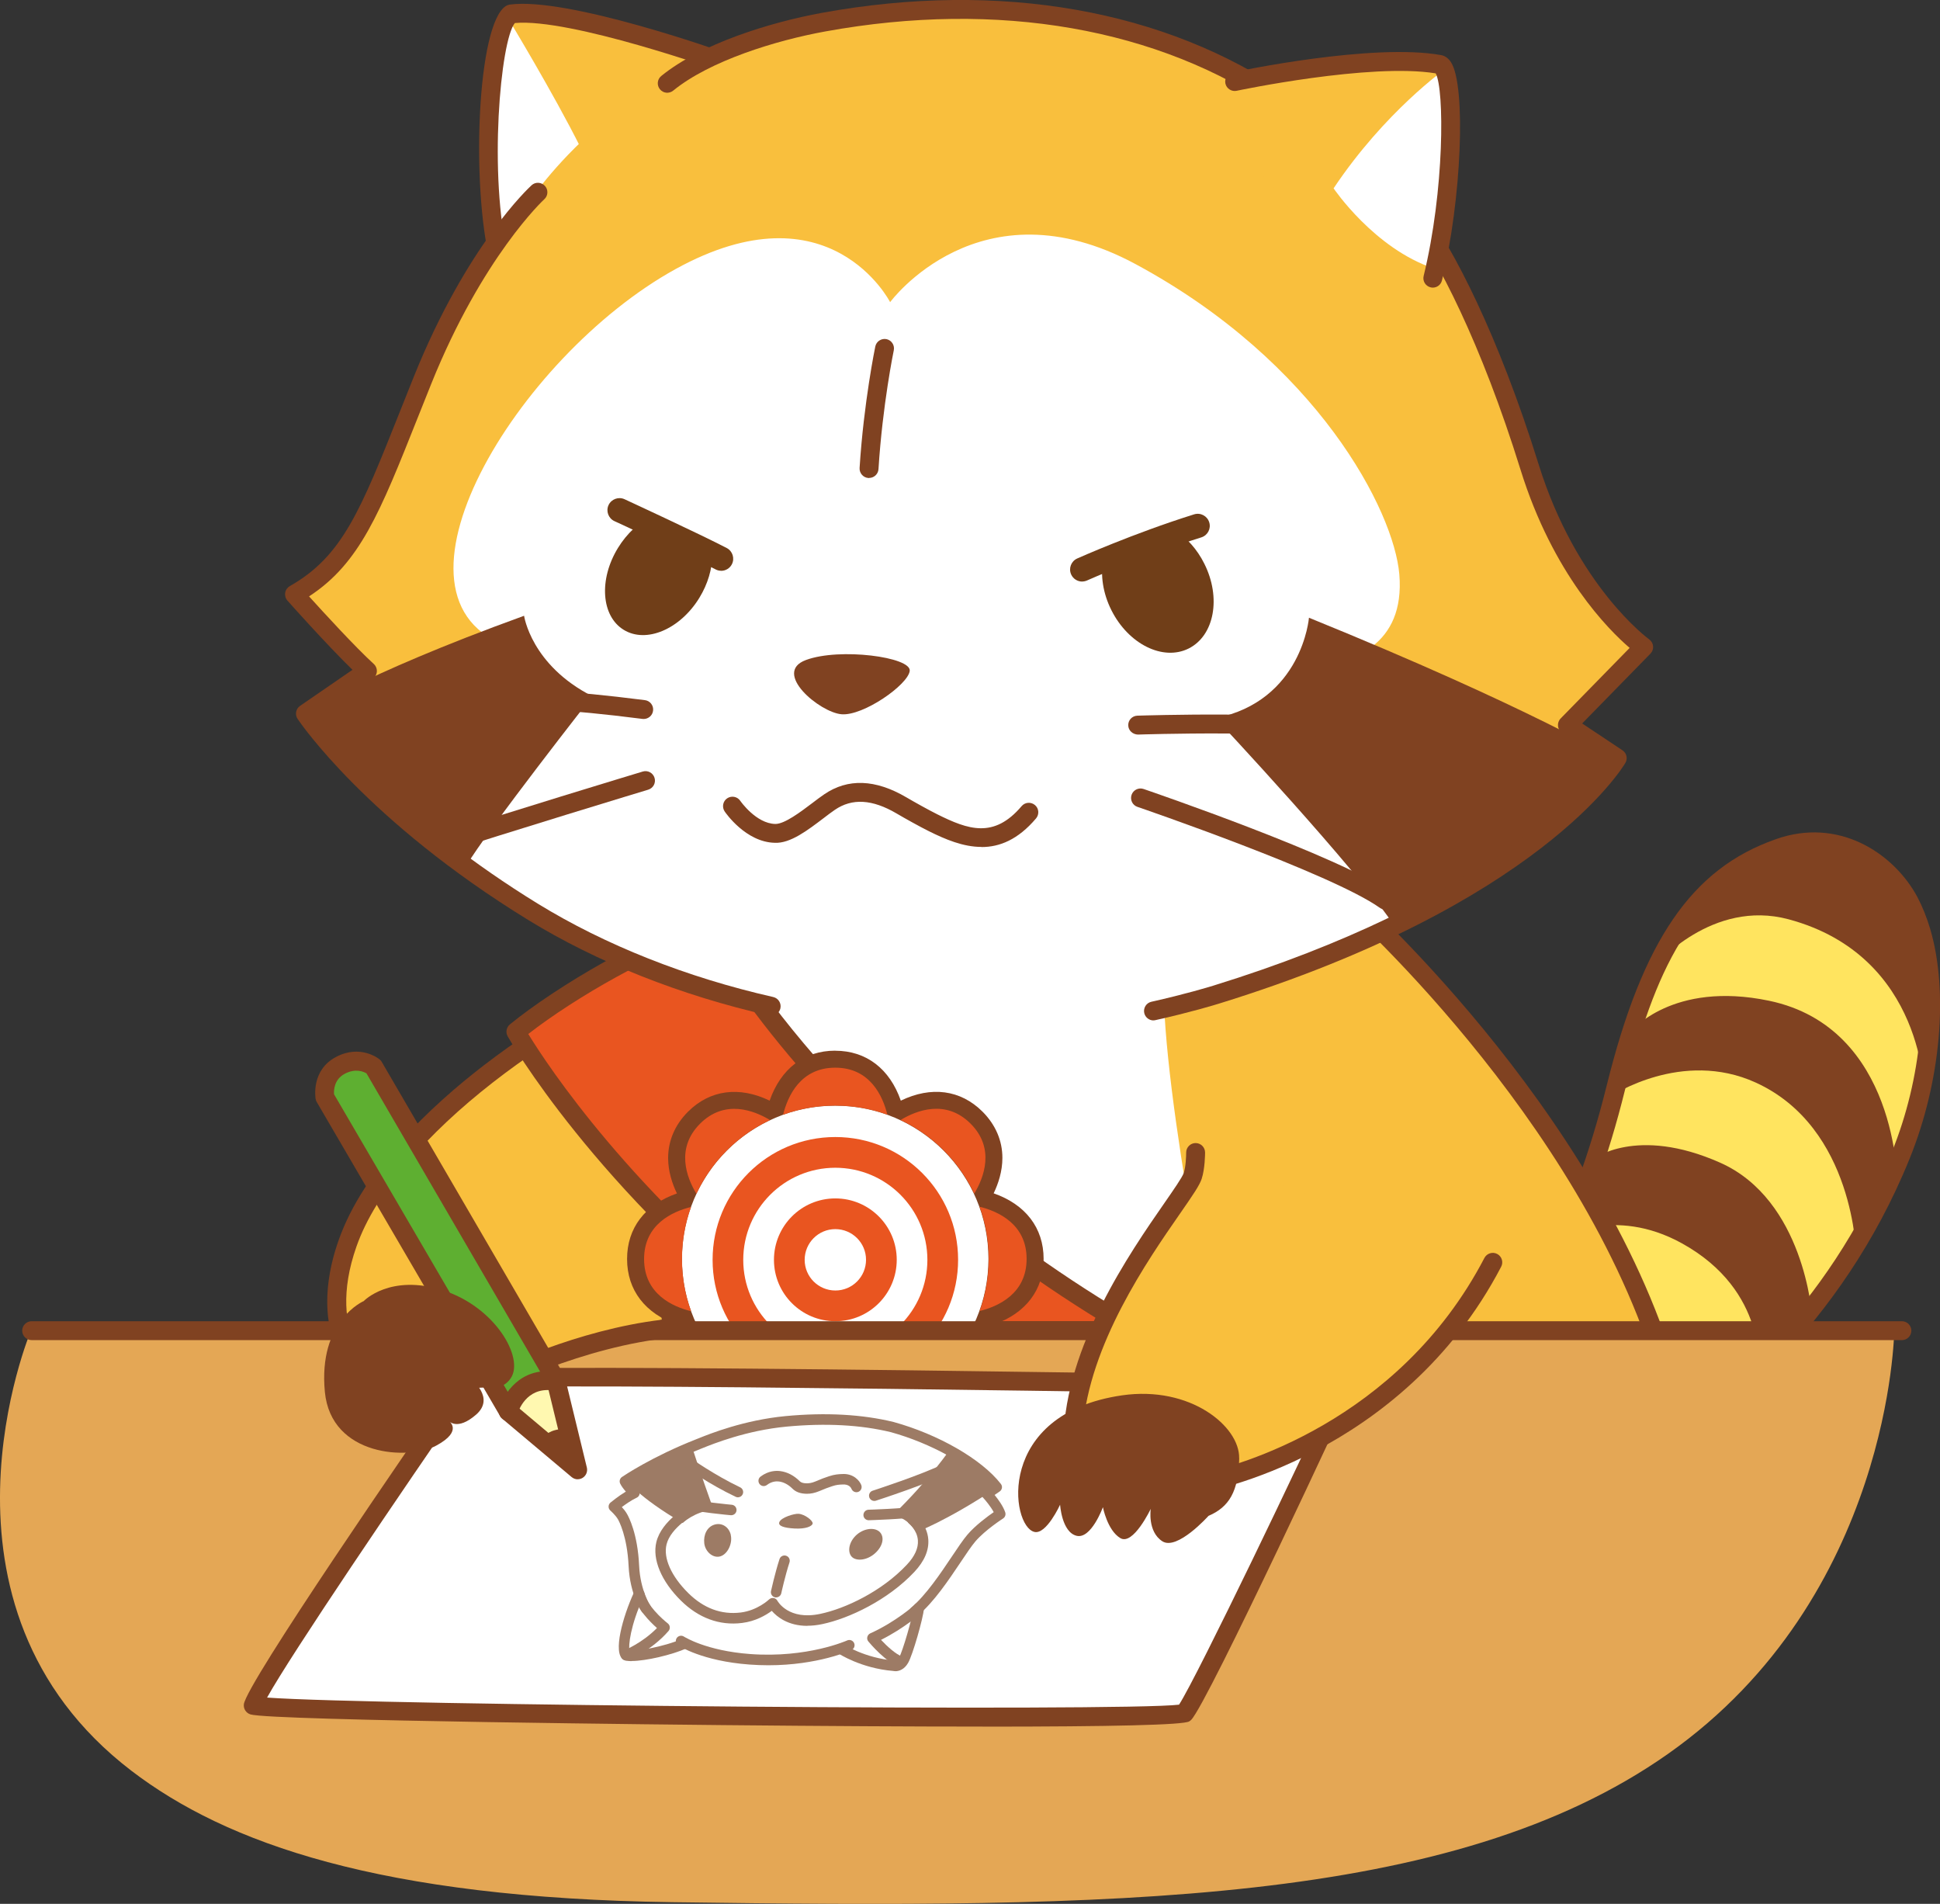 <?xml version="1.0" encoding="UTF-8"?><svg id="_レイヤー_2" xmlns="http://www.w3.org/2000/svg" viewBox="0 0 328.49 322.29"><rect x="0" y="0" width="328.49" height="322.29" fill="#333333" stroke="none"/><defs><style>.cls-1{fill:#5eaf31;}.cls-2{fill:#ffe45f;}.cls-3{fill:#703e18;}.cls-4{fill:#9d7b65;}.cls-5{fill:#fff;}.cls-6{fill:#fff8b0;}.cls-7{fill:#e4a755;}.cls-8{fill:#804221;}.cls-9{fill:#e95520;}.cls-10{fill:#f9bf3d;}</style></defs><g id="_レイヤー_1-2"><path class="cls-8" d="M302.18,143.26h-.01s-.03.01-.07.02c-.3.09-.61.19-.93.31-14.99,5.28-22.17,18.79-27.56,40.53-6.09,24.65-15.05,37.86-18.39,42.17l-.7.89,1.08.35c10.03,3.24,19.05,8.57,27.02,15.58l.45.4.5-.33c6.65-4.34,26.82-19.32,38.28-47.65,4.78-11.81,6.67-26.89,3.43-37.82v-.03c-.56-1.84-1.23-3.53-2.05-5.07-3.21-6-11.11-12.3-21.06-9.35Z"/><path class="cls-2" d="M325.81,185.34s.23-23.49-22.96-29.72c-12.96-3.48-22.5,7.78-22.5,7.78l-4.19,11.2s6.99-8.62,23.39-5.19c21.83,4.56,21.7,30.83,21.7,30.83"/><path class="cls-2" d="M314.3,212.47s-.23-21.57-17.01-29.21c-12.52-5.7-24.44,2.26-24.44,2.26l-3.11,10.72s7.29-5.73,21.52.58c14.23,6.31,15.55,25.75,15.55,25.75"/><path class="cls-2" d="M297.74,232.03s1.65-13.48-12.94-21.55c-11.59-6.42-20.84-.83-20.84-.83l-5.86,11.26s11.46-4.91,20.92,3.32c9.45,8.24,9.86,16.54,9.86,16.54"/><path class="cls-8" d="M283.08,245.11c-.38,0-.76-.14-1.06-.4l-.45-.4c-8.02-7.05-16.92-12.18-26.46-15.26l-1.08-.35c-.5-.16-.89-.55-1.04-1.05-.15-.5-.05-1.04.27-1.46l.7-.89c3.45-4.45,12.13-17.41,18.1-41.57,6.1-24.58,14.38-36.65,28.58-41.65.33-.12.67-.23,1.01-.34.01,0,.02,0,.03,0,.02,0,.03-.01.05-.02,10.38-3.07,19.16,3.1,22.93,10.13.86,1.63,1.56,3.38,2.16,5.37,3.16,10.66,1.8,25.92-3.47,38.91-11.74,29.02-32.73,44.37-38.89,48.39l-.5.33c-.27.18-.57.26-.88.26ZM257.17,226.36c9.36,3.18,18.12,8.27,26.04,15.14,6.54-4.36,26.07-19.17,37.16-46.57,5.01-12.36,6.34-26.79,3.38-36.76-.54-1.81-1.17-3.38-1.93-4.81-3.16-5.91-10.49-11.11-19.14-8.58-.06.02-.12.04-.18.05-.32.1-.55.18-.79.27-15.27,5.38-21.65,19.64-26.56,39.41-5.76,23.29-14.06,36.53-18,41.86Z"/><path class="cls-10" d="M106.26,232.49h176.06c-13.3-44.99-55.17-81.38-55.17-81.38l-113.07,8.61"/><path class="cls-5" d="M130.52,167.55s1.96,42.65,7.83,65.73h68.47s-10.17-48.12-9.78-67.69"/><path class="cls-5" d="M132.16,186.55c-8.36.99-13.24-7.09-13.24-7.09,6.83-2.39,9.71-9.06,9.71-9.06l6.17-.32"/><path class="cls-8" d="M282.33,234.1c-.69,0-1.33-.45-1.54-1.15-13.02-44.04-54.27-80.27-54.68-80.63-.67-.58-.74-1.59-.16-2.26.58-.67,1.59-.73,2.26-.16.42.37,42.37,37.21,55.65,82.14.25.85-.23,1.74-1.08,1.99-.15.05-.3.07-.45.07Z"/><path class="cls-10" d="M118,162.07c-21.91,7.83-52.04,28.17-59.15,48.4-6.55,18.62,6.44,25.75,6.44,25.75l17.33-1.98s15.35-7.92,31.2-9.41c0,0-.9-9.55-2.86-20.11"/><path class="cls-8" d="M65.28,237.82c-.27,0-.53-.07-.77-.2-.15-.08-3.66-2.05-6.28-6.48-2.39-4.04-4.48-11-.89-21.2,4.26-12.1,15.71-22.77,24.56-29.58,10.91-8.4,23.87-15.61,35.56-19.79.83-.29,1.75.14,2.05.97s-.14,1.75-.97,2.05c-22.82,8.15-51.56,28.6-58.18,47.42-5.38,15.3,3.3,22.22,5.3,23.57l16.49-1.88c2.1-1.06,15.49-7.55,29.91-9.27-.34-3.13-1.22-10.52-2.67-18.4-.16-.87.41-1.71,1.28-1.87.87-.17,1.71.41,1.87,1.28,1.95,10.51,2.87,20.16,2.88,20.25.04.42-.09.84-.36,1.17-.27.33-.66.53-1.08.57-15.34,1.44-30.46,9.16-30.61,9.24-.17.09-.36.15-.55.17l-17.33,1.98c-.06,0-.12.01-.18.01Z"/><path class="cls-9" d="M134.16,225.26h58.11c-52.38-30.38-72.05-68.25-72.05-68.25-8.94,1.79-25.04,11.26-32.85,17.65,0,0,14.23,25.42,46.79,50.6Z"/><path class="cls-8" d="M192.26,226.86h-58.11c-.35,0-.7-.12-.98-.34-32.44-25.09-47.06-50.83-47.21-51.09-.38-.68-.22-1.53.38-2.02,7.61-6.23,24.05-16.08,33.55-17.98.71-.14,1.4.2,1.73.83.19.38,20.11,37.84,71.43,67.61.63.36.93,1.1.74,1.8-.19.7-.82,1.19-1.55,1.19ZM134.7,223.66h51.75c-24.5-15.03-41.19-31.44-51.07-42.87-9.36-10.82-14.36-19.08-15.99-21.95-8.07,2.08-21.93,9.95-29.94,16.2,3.19,5.21,17.53,27.08,45.25,48.62Z"/><path class="cls-10" d="M83.49,44.62c-3.65-15.51-.18-41.29,3.73-42.61,12.14.81,34.44,8.82,34.44,8.82"/><path class="cls-5" d="M85.95,38.81c3.16-4.83,12.37-13.8,12.37-13.8-4.59-9.19-12.14-21.65-12.14-21.65,0,0-2.65,2.41-3.61,15.75-.92,12.75.9,22.17.9,22.17l2.48-2.47Z"/><path class="cls-8" d="M84.54,45.64c-.72,0-1.37-.49-1.55-1.22-3.22-13.04-2.22-40.28,2.66-43.4.19-.12.41-.2.64-.24,9.79-1.35,35.75,7.89,36.85,8.28.83.3,1.26,1.21.97,2.05-.3.83-1.21,1.26-2.05.97-.26-.09-25.5-9.05-34.88-8.18-2.44,2.9-4.52,25.87-1.09,39.75.21.86-.31,1.72-1.17,1.94-.13.03-.26.05-.39.05Z"/><path class="cls-10" d="M135.35,169.3c-51.95-8.52-81.98-48.16-81.98-48.16,4.19-1.87,9.51-6.89,9.51-6.89-4.29-3.92-13.01-13.64-13.01-13.64,10.38-5.87,13.24-15.21,21.68-36.21,8.93-22.21,17.58-29.54,17.58-29.54,0,0,14.29-22.86,43.04-29.31,28.74-6.45,48.88-3.74,64.45,1.71,15.57,5.45,35.24,15.91,43.38,28.57,3.96,6.16,12.32,21.76,18.98,43.2,6.7,21.55,19.33,30.51,19.33,30.51l-12.62,13.2,7.92,5.87s-34.29,34.77-98.63,42.42"/><path class="cls-5" d="M150.85,173.68s43.09,6.87,85-17.75c2.88-3.65-12.7-42.86-12.7-42.86,5.59-1.09,14.81-3.67,13.79-15.85-.89-10.66-13.78-35.88-44.66-52.51-26.4-14.22-41.56,6.44-41.56,6.44,0,0-10.18-20.02-36.33-5.6-26.9,14.83-51.91,56.07-27.98,63.99,0,0-13.28,17.78-15.52,29.52,0,0,22.2,25.69,70.45,33.68"/><path class="cls-8" d="M217.32,18.97c-.31,0-.63-.09-.91-.28C196.24,4.75,169.01,0,139.76,5.32c-8.38,1.52-19.55,4.95-25.77,10.02-.69.56-1.69.46-2.25-.23s-.46-1.69.23-2.25c6.69-5.45,18.45-9.09,27.22-10.69,30.09-5.47,58.17-.54,79.05,13.88.73.5.91,1.5.41,2.23-.31.45-.81.69-1.32.69Z"/><path class="cls-8" d="M142.48,120.91c-3.71-.32-11.76-7.05-6.02-9.18,5.73-2.13,17.86-.5,17.58,1.84-.28,2.34-7.86,7.66-11.56,7.34Z"/><path class="cls-8" d="M51.42,120.79s8.97-6.27,37.32-16.55c0,0,1.18,8.35,11.56,13.62,0,0-17.61,22.41-21.52,28.95,0,0-19.91-13.16-27.36-26.02Z"/><path class="cls-8" d="M258.07,143.88l15.55-15.26s-14.35-8.76-51.98-24.05c0,0-1.14,14.07-15.81,17.01,0,0,24.09,25.7,30.52,35.51,0,0,21.71-13.2,21.71-13.2Z"/><path class="cls-8" d="M147.15,80.92s-.07,0-.1,0c-.88-.06-1.55-.82-1.5-1.7.7-11.11,2.64-20.47,2.66-20.57.18-.86,1.03-1.41,1.89-1.24.86.18,1.42,1.03,1.24,1.89-.02.09-1.91,9.24-2.59,20.11-.05.85-.76,1.5-1.6,1.5Z"/><path class="cls-3" d="M120.61,93.99c-.02,2.3-.74,4.84-2.19,7.21-3.27,5.33-9.01,7.76-12.81,5.42-3.81-2.33-4.24-8.54-.97-13.87,1.53-2.49,3.59-4.35,5.75-5.39"/><path class="cls-3" d="M198.98,89.79c1.96,1.25,3.72,3.18,4.94,5.63,2.89,5.76,1.7,12.18-2.65,14.36-4.35,2.17-10.21-.74-13.09-6.5-1.45-2.89-1.87-5.95-1.38-8.55"/><path class="cls-8" d="M229.61,125.52c-.1,0-.2-.01-.31-.03-10.26-2-36.35-1.15-36.61-1.14-.87-.02-1.62-.66-1.65-1.55s.66-1.62,1.55-1.65c1.09-.03,26.72-.86,37.33,1.2.87.17,1.43,1.01,1.27,1.88-.15.76-.82,1.3-1.57,1.3Z"/><path class="cls-8" d="M234.55,153.97c-.32,0-.64-.1-.92-.3-8.24-5.84-40.7-16.97-41.03-17.08-.84-.28-1.28-1.19-1-2.03.29-.84,1.2-1.28,2.03-1,1.35.46,33.22,11.39,41.84,17.49.72.51.89,1.51.38,2.23-.31.44-.81.68-1.31.68Z"/><path class="cls-8" d="M109,121.71c-.07,0-.14,0-.2-.01-13.3-1.71-19.98-1.75-20.05-1.75-.88,0-1.6-.72-1.6-1.6,0-.88.72-1.6,1.6-1.6h0c.28,0,6.91.04,20.45,1.77.88.11,1.5.92,1.38,1.79-.1.81-.79,1.4-1.59,1.4Z"/><path class="cls-8" d="M74.18,144.66c-.67,0-1.3-.43-1.52-1.1-.28-.84.18-1.75,1.02-2.02,10.41-3.44,34.9-10.86,35.15-10.93.85-.26,1.74.22,2,1.07s-.22,1.74-1.07,2c-.24.07-24.7,7.48-35.07,10.91-.17.06-.34.08-.5.08Z"/><path class="cls-8" d="M130.59,171.95c-.12,0-.24-.01-.36-.04-14.99-3.4-29.12-9-40.85-16.21-27.18-16.7-38.52-33.3-38.99-34-.49-.73-.3-1.71.42-2.21,2.91-2.01,6.73-4.64,8.87-6.1-4.4-4.3-10.72-11.38-11.01-11.72-.32-.36-.46-.85-.38-1.33.08-.48.37-.89.79-1.13,8.89-5.03,11.96-12.76,18.69-29.68.72-1.81,1.48-3.72,2.29-5.74,8.97-22.3,19.51-32.02,19.95-32.43.65-.6,1.66-.54,2.26.11.59.65.55,1.67-.11,2.26-.1.09-10.47,9.71-19.14,31.25-.81,2.01-1.57,3.92-2.29,5.73-6.4,16.09-9.8,24.64-18.4,30.25,2.44,2.7,7.79,8.54,10.96,11.44.36.33.55.81.52,1.29s-.29.93-.69,1.21c0,0-5.03,3.44-9.14,6.28,3.2,4.2,14.79,18.09,37.07,31.79,11.43,7.02,25.22,12.49,39.88,15.81.86.2,1.4,1.05,1.21,1.92-.17.74-.83,1.25-1.56,1.25Z"/><path class="cls-8" d="M195.31,172.74c-.73,0-1.39-.51-1.56-1.25-.19-.86.35-1.72,1.21-1.91,5.72-1.28,9.74-2.5,10.49-2.73,45.8-14.16,62.41-33.08,66.14-38.06l-7.07-4.71c-.4-.26-.66-.69-.71-1.17-.05-.47.11-.94.45-1.29l11.68-11.94c-3.6-3.09-12.97-12.45-18.48-30.18-6.67-21.46-14.17-35.9-18.97-42.25-.53-.71-.39-1.71.31-2.24.71-.53,1.71-.39,2.24.31,4.96,6.57,12.67,21.37,19.47,43.23,6.44,20.71,18.61,29.59,18.73,29.68.38.27.63.7.67,1.16.04.47-.12.93-.45,1.26l-11.56,11.82,6.82,4.54c.71.47.93,1.41.49,2.15-.57.97-14.71,24.02-68.82,40.74-.77.24-4.9,1.49-10.74,2.79-.12.03-.23.04-.35.04Z"/><path class="cls-10" d="M237.4,58.49c10.16-22.28,9.08-47.1,6.33-47.59-11.39-2.05-41.41,4.57-41.41,4.57"/><path class="cls-5" d="M242.83,45.46c-10.14-3.37-17.02-13.58-17.02-13.58,8.73-13.05,18.99-20.26,18.99-20.26,0,0,1.82,9.75.31,19.58-.24,6.59-2.28,14.26-2.28,14.26Z"/><path class="cls-8" d="M242.61,48.69c-.13,0-.25-.02-.38-.05-.86-.21-1.38-1.07-1.17-1.93,3.54-14.5,3.52-31.6,2.04-34.29-11.09-1.81-33.49,2.9-33.71,2.95-.85.18-1.71-.37-1.9-1.23-.18-.86.37-1.71,1.23-1.9.96-.2,23.74-5,35.3-2.91.46.08,1.12.36,1.66,1.19,2.6,4,1.8,23.34-1.52,36.95-.18.73-.83,1.22-1.55,1.22Z"/><path class="cls-8" d="M166.18,143.37c-3.1,0-6.11-1.28-8.91-2.67-1.49-.74-4.03-2.15-5.45-2.99-4.12-2.42-7.54-2.62-10.47-.61-.59.4-1.23.89-1.91,1.41-2.62,1.98-5.6,4.3-8.26,4.16-4.91-.11-8.34-5.1-8.48-5.31-.49-.73-.3-1.73.43-2.22.73-.49,1.73-.3,2.22.43.06.09,2.68,3.83,5.91,3.91h.04c1.57,0,4.25-2.03,6.21-3.51.72-.55,1.41-1.07,2.04-1.5,4-2.74,8.68-2.57,13.91.5,1.36.8,3.84,2.18,5.25,2.88,5.22,2.6,9.58,4.15,14.27-1.38.57-.68,1.58-.76,2.26-.19s.76,1.58.19,2.26c-3.06,3.61-6.18,4.85-9.23,4.85Z"/><path class="cls-3" d="M183.24,98.45c-.78,0-1.53-.45-1.87-1.21-.46-1.03,0-2.24,1.03-2.7.09-.04,9.51-4.25,19.79-7.47,1.09-.34,2.22.27,2.56,1.34.34,1.08-.26,2.22-1.34,2.56-10.04,3.14-19.25,7.25-19.34,7.29-.27.12-.56.18-.84.18Z"/><path class="cls-3" d="M122.11,96.62c-.32,0-.64-.07-.94-.23-4.4-2.3-17-8.12-17.13-8.17-1.02-.47-1.47-1.69-1-2.71.47-1.02,1.69-1.47,2.71-1,.52.24,12.81,5.92,17.3,8.26,1,.52,1.39,1.76.87,2.76-.36.7-1.08,1.1-1.81,1.1Z"/><path class="cls-8" d="M141.42,177.86c-5.26,0-9.22,3.07-11.1,8.46-5.14-2.48-10.11-1.84-13.83,1.88-2.2,2.2-3.36,4.91-3.36,7.83,0,2.27.7,4.36,1.49,6-5.39,1.88-8.45,5.85-8.44,11.11,0,5.27,3.09,9.25,8.52,11.12-.81,1.66-1.54,3.8-1.54,6.13,0,2.93,1.17,5.63,3.37,7.83,3.73,3.73,8.72,4.36,13.88,1.84,1.9,5.32,5.85,8.33,11.06,8.33,5.26,0,9.22-3.07,11.1-8.46,5.14,2.48,10.11,1.84,13.83-1.88,2.2-2.2,3.36-4.91,3.36-7.83h0c0-2.27-.7-4.36-1.49-6,5.39-1.88,8.45-5.85,8.44-11.11,0-5.25-3.07-9.22-8.46-11.1.79-1.64,1.48-3.73,1.48-6h0c0-2.93-1.17-5.63-3.37-7.83-3.72-3.71-8.69-4.35-13.83-1.86-1.88-5.39-5.85-8.45-11.11-8.45Z"/><circle class="cls-5" cx="141.42" cy="213.12" r="25.95"/><path class="cls-9" d="M132.64,237.57c.77,3.11,2.92,7.95,8.83,7.94s8.05-4.85,8.82-7.96c-2.75,1-5.72,1.54-8.82,1.54-3.1,0-6.07-.54-8.82-1.53Z"/><path class="cls-9" d="M117.93,224.32c-1.65,2.74-3.56,7.69.62,11.86,4.18,4.17,9.12,2.26,11.86.61-5.48-2.57-9.91-7-12.48-12.47Z"/><path class="cls-9" d="M117,204.32c-3.11.77-7.95,2.92-7.94,8.83s4.85,8.05,7.96,8.82c-1-2.75-1.54-5.72-1.54-8.82,0-3.1.54-6.07,1.53-8.82Z"/><path class="cls-9" d="M150.25,188.68c-.77-3.11-2.92-7.95-8.83-7.94-5.9,0-8.05,4.85-8.82,7.96,2.75-1,5.72-1.54,8.82-1.54,3.1,0,6.07.54,8.82,1.53Z"/><path class="cls-9" d="M130.39,189.61c-2.74-1.65-7.69-3.56-11.86.62-4.17,4.18-2.26,9.12-.61,11.86,2.57-5.48,7-9.91,12.47-12.48Z"/><path class="cls-9" d="M165.89,221.93c3.11-.77,7.95-2.92,7.94-8.83,0-5.9-4.85-8.05-7.96-8.82,1,2.75,1.54,5.72,1.54,8.82,0,3.1-.54,6.07-1.53,8.82Z"/><path class="cls-9" d="M152.5,236.63c2.74,1.65,7.69,3.56,11.86-.62,4.17-4.18,2.26-9.12.61-11.86-2.57,5.48-7,9.91-12.47,12.48Z"/><path class="cls-9" d="M164.96,202.07c1.65-2.74,3.56-7.69-.62-11.86-4.18-4.17-9.12-2.26-11.86-.61,5.48,2.57,9.91,7,12.48,12.47Z"/><path class="cls-9" d="M120.66,213.28c0,11.48,9.32,20.78,20.8,20.77,11.48,0,20.78-9.32,20.77-20.8,0-11.48-9.32-20.78-20.8-20.77-11.48,0-20.78,9.32-20.77,20.8ZM157.03,213.26c0,8.61-6.97,15.59-15.58,15.6-8.61,0-15.59-6.97-15.6-15.58,0-8.61,6.97-15.59,15.58-15.6,8.61,0,15.59,6.97,15.6,15.58Z"/><path class="cls-9" d="M131.05,213.27c0,5.74,4.66,10.39,10.4,10.39,5.74,0,10.39-4.66,10.39-10.4,0-5.74-4.66-10.39-10.4-10.39-5.74,0-10.39,4.66-10.39,10.4ZM146.64,213.26c0,2.87-2.32,5.2-5.19,5.2-2.87,0-5.2-2.32-5.2-5.19s2.32-5.2,5.19-5.2c2.87,0,5.2,2.32,5.2,5.19Z"/><path class="cls-7" d="M320.75,225.26H5.24s-19.6,46.51,17.01,74.5c16.03,12.25,42.04,21.56,91.63,22.25,74.33,1.02,131.92.69,168.57-25.12,37.82-26.63,38.29-71.62,38.29-71.62Z"/><path class="cls-8" d="M322.04,226.86H5.36c-.88,0-1.6-.72-1.6-1.6s.72-1.6,1.6-1.6h316.68c.88,0,1.6.72,1.6,1.6s-.72,1.6-1.6,1.6Z"/><path class="cls-5" d="M79.15,233.53s-35.88,51.78-36.27,55.16c4.3,1.32,154.94,2.89,157.67,1.32,1.94-1.97,26.61-53.32,27-55.29-3.88-.39-145.3-2.36-148.4-1.18Z"/><path class="cls-8" d="M166.36,292.28c-11.76,0-26.46-.08-44.07-.25-3.12-.03-76.34-.73-79.88-1.81-.74-.23-1.21-.95-1.12-1.71.41-3.5,28.07-43.66,36.54-55.88.19-.27.45-.47.75-.59,4-1.51,147.94.97,149.14,1.09.45.05.86.28,1.13.64.27.36.37.82.28,1.26-.07.35-24.63,53.27-27.43,56.11-.1.1-.22.19-.35.27-1.02.59-12.76.88-34.99.88ZM45.22,287.37c17.85,1.31,145.06,2.37,154.42,1.2,3-4.58,21.44-43.02,25.56-52.32-17.57-.36-134.94-2.28-145.12-1.25-12.22,17.64-30.81,45.06-34.85,52.36Z"/><path class="cls-4" d="M106.13,250.61s1.75,2.69,9.46,7.21c0,0,1.91-1.89,5.22-2.28-2.3-6.4-3.67-10.71-3.67-10.71,0,0-3.72,1.63-5.5,2.5-1.5.74-3.95,2.33-5.51,3.28Z"/><path class="cls-4" d="M151.08,256.59c2.63.16,4.06,2.77,4.06,2.77,0,0,4.91-1.75,13.51-7.44,0,0-2.5-2.89-3.8-3.92-1.3-1.03-3.93-2.74-3.93-2.74,0,0-3.19,4.85-9.83,11.33Z"/><path class="cls-4" d="M131.96,257.68c-.24.63.77.97,2.57,1.07,1.88.11,2.98-.37,3.07-.84.09-.47-1.31-1.57-2.37-1.65-.73-.06-2.97.61-3.27,1.41Z"/><path class="cls-4" d="M123.75,259.86c-.31-1.4-1.55-2.15-2.79-1.76-1.24.38-1.87,1.72-1.71,3.15s1.49,2.59,2.73,2.21c1.24-.38,2.08-2.19,1.76-3.59Z"/><path class="cls-4" d="M144.65,260.22c1.16-1.36,3.02-1.73,4.03-1.1.95.59,1.09,2.01-.07,3.37-1.16,1.36-2.91,1.84-3.99,1.33-1.08-.51-1.13-2.24.03-3.6Z"/><path class="cls-4" d="M152.51,282.18c-.09,0-.19-.02-.28-.05-2.23-.75-4.89-3.89-5.19-4.25-.18-.21-.25-.5-.18-.77s.25-.5.5-.61c4.28-1.93,7.44-4.75,7.47-4.78.36-.33.93-.3,1.25.07.33.36.3.93-.06,1.25-.13.11-2.88,2.58-6.84,4.56.99,1.05,2.5,2.46,3.62,2.84.47.16.72.66.56,1.13-.13.37-.47.6-.84.6Z"/><path class="cls-4" d="M106.02,281.09c-.36,0-.69-.22-.83-.57-.18-.46.05-.97.51-1.15.03-.01,3.01-1.2,5.54-3.77-1.19-1.06-3.44-3.29-3.85-5.52-.09-.48.23-.95.71-1.04.49-.08.95.23,1.04.71.35,1.93,2.96,4.31,3.93,5.06.19.15.32.37.34.62.02.24-.05.49-.21.67-2.93,3.37-6.7,4.86-6.86,4.92-.1.04-.21.06-.32.06Z"/><path class="cls-4" d="M136.71,275.23c-3.28,0-5.15-1.53-6.03-2.54-.96.71-2.73,1.77-5.04,2.05-3.79.48-7.37-.84-10.35-3.79-3.32-3.28-4.87-6.99-4.15-9.92.9-3.67,5.39-6.11,5.58-6.21.44-.24.97-.07,1.2.36.23.43.07.97-.36,1.2-.04.02-3.99,2.17-4.7,5.07-.57,2.31.81,5.39,3.68,8.23,2.61,2.58,5.6,3.69,8.88,3.29,2.85-.35,4.78-2.19,4.8-2.21.2-.19.49-.28.76-.24.28.04.52.21.65.46.07.13,1.91,3.36,7.26,2.22,4.25-.89,10.43-3.81,14.65-8.31,1.35-1.43,1.98-2.83,1.88-4.15-.12-1.69-1.44-2.76-1.46-2.78-.38-.3-.45-.86-.15-1.25.3-.38.86-.46,1.24-.15.08.06,1.94,1.53,2.13,4.02.14,1.84-.65,3.7-2.36,5.52-4.49,4.78-11.06,7.88-15.58,8.83-.93.2-1.78.28-2.55.28Z"/><path class="cls-4" d="M106.96,281.2c-.64,0-1.13-.07-1.4-.24-1.85-1.14-.08-7.33,1.77-11.36.2-.45.74-.64,1.18-.44.45.2.64.73.44,1.18-2.21,4.8-2.57,8.26-2.36,9.11.98.1,5.7-.59,9.03-2.07.44-.2.97,0,1.17.45.2.45,0,.97-.45,1.17-2.57,1.15-7,2.18-9.38,2.18Z"/><path class="cls-4" d="M130.09,281.9c-1.02,0-2.09-.04-3.19-.12-8-.59-11.9-3.14-12.07-3.25-.41-.27-.52-.82-.25-1.23.27-.41.82-.52,1.23-.25.04.02,3.73,2.4,11.22,2.95,9.68.71,16.34-2.27,16.41-2.3.45-.21.98,0,1.18.44.2.45.01.97-.44,1.18-.25.12-5.7,2.58-14.09,2.58Z"/><path class="cls-4" d="M151.61,282.9c-.15,0-.28-.02-.4-.04-5.41-.45-9.16-2.9-9.32-3-.41-.27-.52-.82-.25-1.23.27-.41.82-.52,1.23-.25.03.02,3.58,2.32,8.55,2.72.06,0,.12.02.18.03h0s.32.03.63-.52c.62-1.06,2.32-6.94,2.46-8.5.05-.49.49-.84.97-.8.49.05.85.48.8.97-.16,1.69-1.9,7.86-2.7,9.23-.64,1.1-1.52,1.4-2.17,1.4Z"/><path class="cls-4" d="M154.87,273.7c-.25,0-.5-.11-.68-.32-.32-.38-.27-.94.11-1.25,2.49-2.1,4.92-5.72,6.87-8.63,1.02-1.53,1.91-2.85,2.64-3.71,1.35-1.58,3.41-3.09,4.45-3.81-.52-.98-1.44-2.06-1.81-2.46-.18-.19-.26-.45-.23-.7.03-.26.17-.49.38-.64l.87-.6c-3.26-3.6-9.89-7.27-16.59-9.13-5.1-1.25-11.06-1.57-17.68-.95-6.8.64-12.43,2.91-14.29,3.66l-.35.14c-5.7,2.23-9.9,4.72-11.51,5.73.31.38.7.79.99,1.06.22.2.32.5.27.79-.05.29-.24.54-.51.66-.85.39-1.84,1.08-2.51,1.58.3.32.63.73.87,1.15.3.51,1.81,3.34,2.06,8.77.2,4.27,1.91,6.78,1.93,6.81.28.4.18.96-.22,1.24-.4.28-.95.19-1.24-.22-.08-.12-2.02-2.93-2.25-7.75-.24-5.11-1.66-7.68-1.82-7.95-.43-.72-1.25-1.44-1.26-1.45-.2-.17-.31-.42-.31-.68,0-.26.12-.51.32-.68.06-.05,1.28-1.06,2.6-1.86-.37-.42-.76-.93-.97-1.38-.17-.39-.04-.85.31-1.09.2-.14,5.06-3.44,12.6-6.4l.33-.13c1.91-.77,7.73-3.11,14.78-3.78,6.81-.64,12.97-.3,18.29,1,7.63,2.11,14.92,6.32,18.16,10.48.15.19.22.44.18.68-.04.24-.17.46-.38.6l-.86.59c.6.74,1.45,1.89,1.8,2.94.13.39-.02.82-.36,1.04-.03.02-3.04,1.95-4.69,3.88-.67.79-1.53,2.07-2.52,3.55-2.01,3-4.51,6.73-7.2,8.99-.17.14-.37.21-.57.21Z"/><path class="cls-4" d="M131.42,270.42c-.06,0-.13,0-.19-.02-.48-.1-.78-.58-.68-1.06.03-.12.67-3.04,1.44-5.41.15-.47.65-.72,1.12-.57.47.15.72.65.57,1.12-.74,2.28-1.39,5.21-1.39,5.23-.09.42-.46.7-.87.7Z"/><path class="cls-4" d="M147.09,257.35c-.48,0-.88-.38-.89-.86-.01-.49.37-.9.86-.92.06,0,5.72-.17,8.78-.61.47-.06.94.27,1.01.75.07.49-.27.94-.75,1.01-3.16.46-8.74.62-8.98.63h-.03Z"/><path class="cls-4" d="M148.04,254.08c-.38,0-.72-.24-.85-.61-.15-.47.1-.97.57-1.12.09-.03,8.55-2.77,12.2-4.63.44-.22.97-.05,1.2.39.22.44.05.97-.39,1.2-3.78,1.92-12.11,4.62-12.46,4.73-.09.03-.18.04-.27.04Z"/><path class="cls-4" d="M123.82,256.5s-.05,0-.08,0c-.23-.02-5.7-.5-8.42-1.26-.47-.13-.75-.62-.62-1.1.13-.47.62-.75,1.1-.62,2.57.72,8.04,1.2,8.1,1.21.49.04.85.47.81.96-.04.46-.43.81-.88.81Z"/><path class="cls-4" d="M124.94,253.47c-.13,0-.26-.03-.38-.09-4.51-2.14-8.38-4.9-8.54-5.02-.4-.28-.49-.84-.2-1.24.28-.4.84-.49,1.24-.2.04.03,3.91,2.78,8.27,4.86.44.21.63.74.42,1.18-.15.32-.47.51-.8.51Z"/><path class="cls-4" d="M136.65,252.87h-.09c-1.03-.02-1.81-.3-2.38-.87-.68-.68-1.49-1.11-2.28-1.21-.4-.05-1.21-.05-2.04.59-.39.3-.95.23-1.25-.16s-.23-.95.16-1.25c1.33-1.02,2.66-1.03,3.34-.94,1.19.15,2.33.74,3.31,1.72.23.23.6.34,1.15.35.4,0,.82-.04,1.46-.3,1.04-.45,1.57-.64,2.32-.89,1.01-.34,1.73-.36,2.2-.38,1.97-.15,3.03,1.16,3.29,1.88.17.46-.06.97-.52,1.14-.45.17-.96-.06-1.14-.51-.06-.15-.39-.83-1.54-.74-.48.02-.97.03-1.74.29-.71.24-1.2.41-2.2.84-.76.31-1.39.44-2.08.44Z"/><path class="cls-10" d="M202.46,195.11s0,2.48-.5,3.96c-1.29,3.88-19.81,24.27-20.3,44.57l13.37-.99,8.42,8.42s32.68-5.45,49.34-37.36"/><path class="cls-8" d="M203.45,252.67c-.42,0-.83-.17-1.13-.47l-7.9-7.9-12.64.94c-.44.04-.89-.13-1.22-.44-.33-.31-.51-.75-.5-1.2.39-15.85,11.26-31.52,17.1-39.94,1.56-2.25,3.04-4.38,3.28-5.1.34-1.01.41-2.84.41-3.46,0-.88.72-1.6,1.6-1.6h0c.88,0,1.6.72,1.6,1.6,0,.28-.02,2.79-.58,4.47-.37,1.11-1.46,2.7-3.69,5.91-5.43,7.82-15.35,22.1-16.44,36.42l11.56-.86c.46-.05.92.13,1.25.46l7.81,7.81c5.03-1.09,32.74-8.29,47.39-36.36.41-.78,1.37-1.09,2.16-.68.78.41,1.09,1.38.68,2.16-16.83,32.24-50.16,38.14-50.49,38.2-.09.01-.18.02-.26.02Z"/><path class="cls-8" d="M209.82,246.83c.1-5.35-8.25-12.3-19.85-10.62-21.48,3.13-18.85,22.21-14.81,23.12,2.03.46,4.34-4.61,4.34-4.61,0,0,.28,4.63,2.78,5.26,2.48.63,4.47-4.84,4.47-4.84,0,0,.75,3.91,2.94,5.23,2.18,1.33,5.16-4.95,5.16-4.95,0,0-.59,3.84,1.96,5.49,2.52,1.63,7.82-4.3,7.82-4.3,3.47-1.48,5.1-4.12,5.2-9.77Z"/><path class="cls-10" d="M82.62,234.23s15.35-7.92,31.2-9.41l-12.92-8.58-19.36-2.48"/><path class="cls-8" d="M83.35,235.66c.15-.08,15.27-7.8,30.61-9.24.42-.04.81-.25,1.08-.57.27-.33.4-.75.36-1.17l-3.35-1.27c-14.42,1.72-27.8,8.22-29.91,9.27"/><path class="cls-6" d="M86.07,238.94l-31.06-53.19s-.63-3.68,2.63-5.4c3.26-1.72,5.63.24,5.63.24l30.85,52.97s5.13,14.32,3.61,14.31c-1.52,0-11.65-8.94-11.65-8.94Z"/><path class="cls-1" d="M86.07,238.94s1.33-5.62,7.82-4.51l-30.62-53.84s-7.35-1.77-8.26,5.16l31.06,53.19Z"/><path class="cls-8" d="M97.82,250.42c-.37,0-.73-.13-1.03-.38l-11.75-9.88c-.14-.12-.26-.26-.35-.42l-31.06-53.19c-.1-.17-.16-.35-.19-.54-.03-.2-.78-4.86,3.46-7.09,4.15-2.19,7.27.32,7.39.43.15.12.27.26.36.43l30.84,52.97c.08.13.14.28.17.43l3.71,15.25c.16.67-.12,1.37-.71,1.74-.26.16-.55.24-.84.24ZM87.31,237.9l7.8,6.56-2.5-10.28-30.55-52.47c-.49-.3-1.85-.9-3.68.06-1.8.95-1.87,2.77-1.82,3.47l30.75,52.66Z"/><path class="cls-8" d="M91.39,245.11s-.2-3.47,5-3.22c0,0,1.8,6.43,1.15,6.64-.65.21-6.15-3.42-6.15-3.42Z"/><path class="cls-8" d="M86.07,240.54c-.14,0-.29-.02-.43-.06-.85-.24-1.35-1.11-1.11-1.96.68-2.5,3.51-7.04,9.33-6.34.88.11,1.5.9,1.4,1.78-.11.88-.92,1.49-1.78,1.4-4.41-.53-5.73,3.55-5.86,4.01-.2.7-.84,1.17-1.54,1.17Z"/><path class="cls-8" d="M61.62,220.22s4.44-4.62,13.34-1.81c8.9,2.82,13.82,11.45,11.54,14.87-2.28,3.42-6.68.23-6.68.23,0,0,4.05,3.11.81,5.95-3.24,2.83-4.66,1.06-4.66,1.06,0,0,2.55,1.68-2.09,4.19-4.64,2.51-17.81,1.87-18.87-9.07-1.17-12.13,6.62-15.41,6.62-15.41Z"/></g></svg>